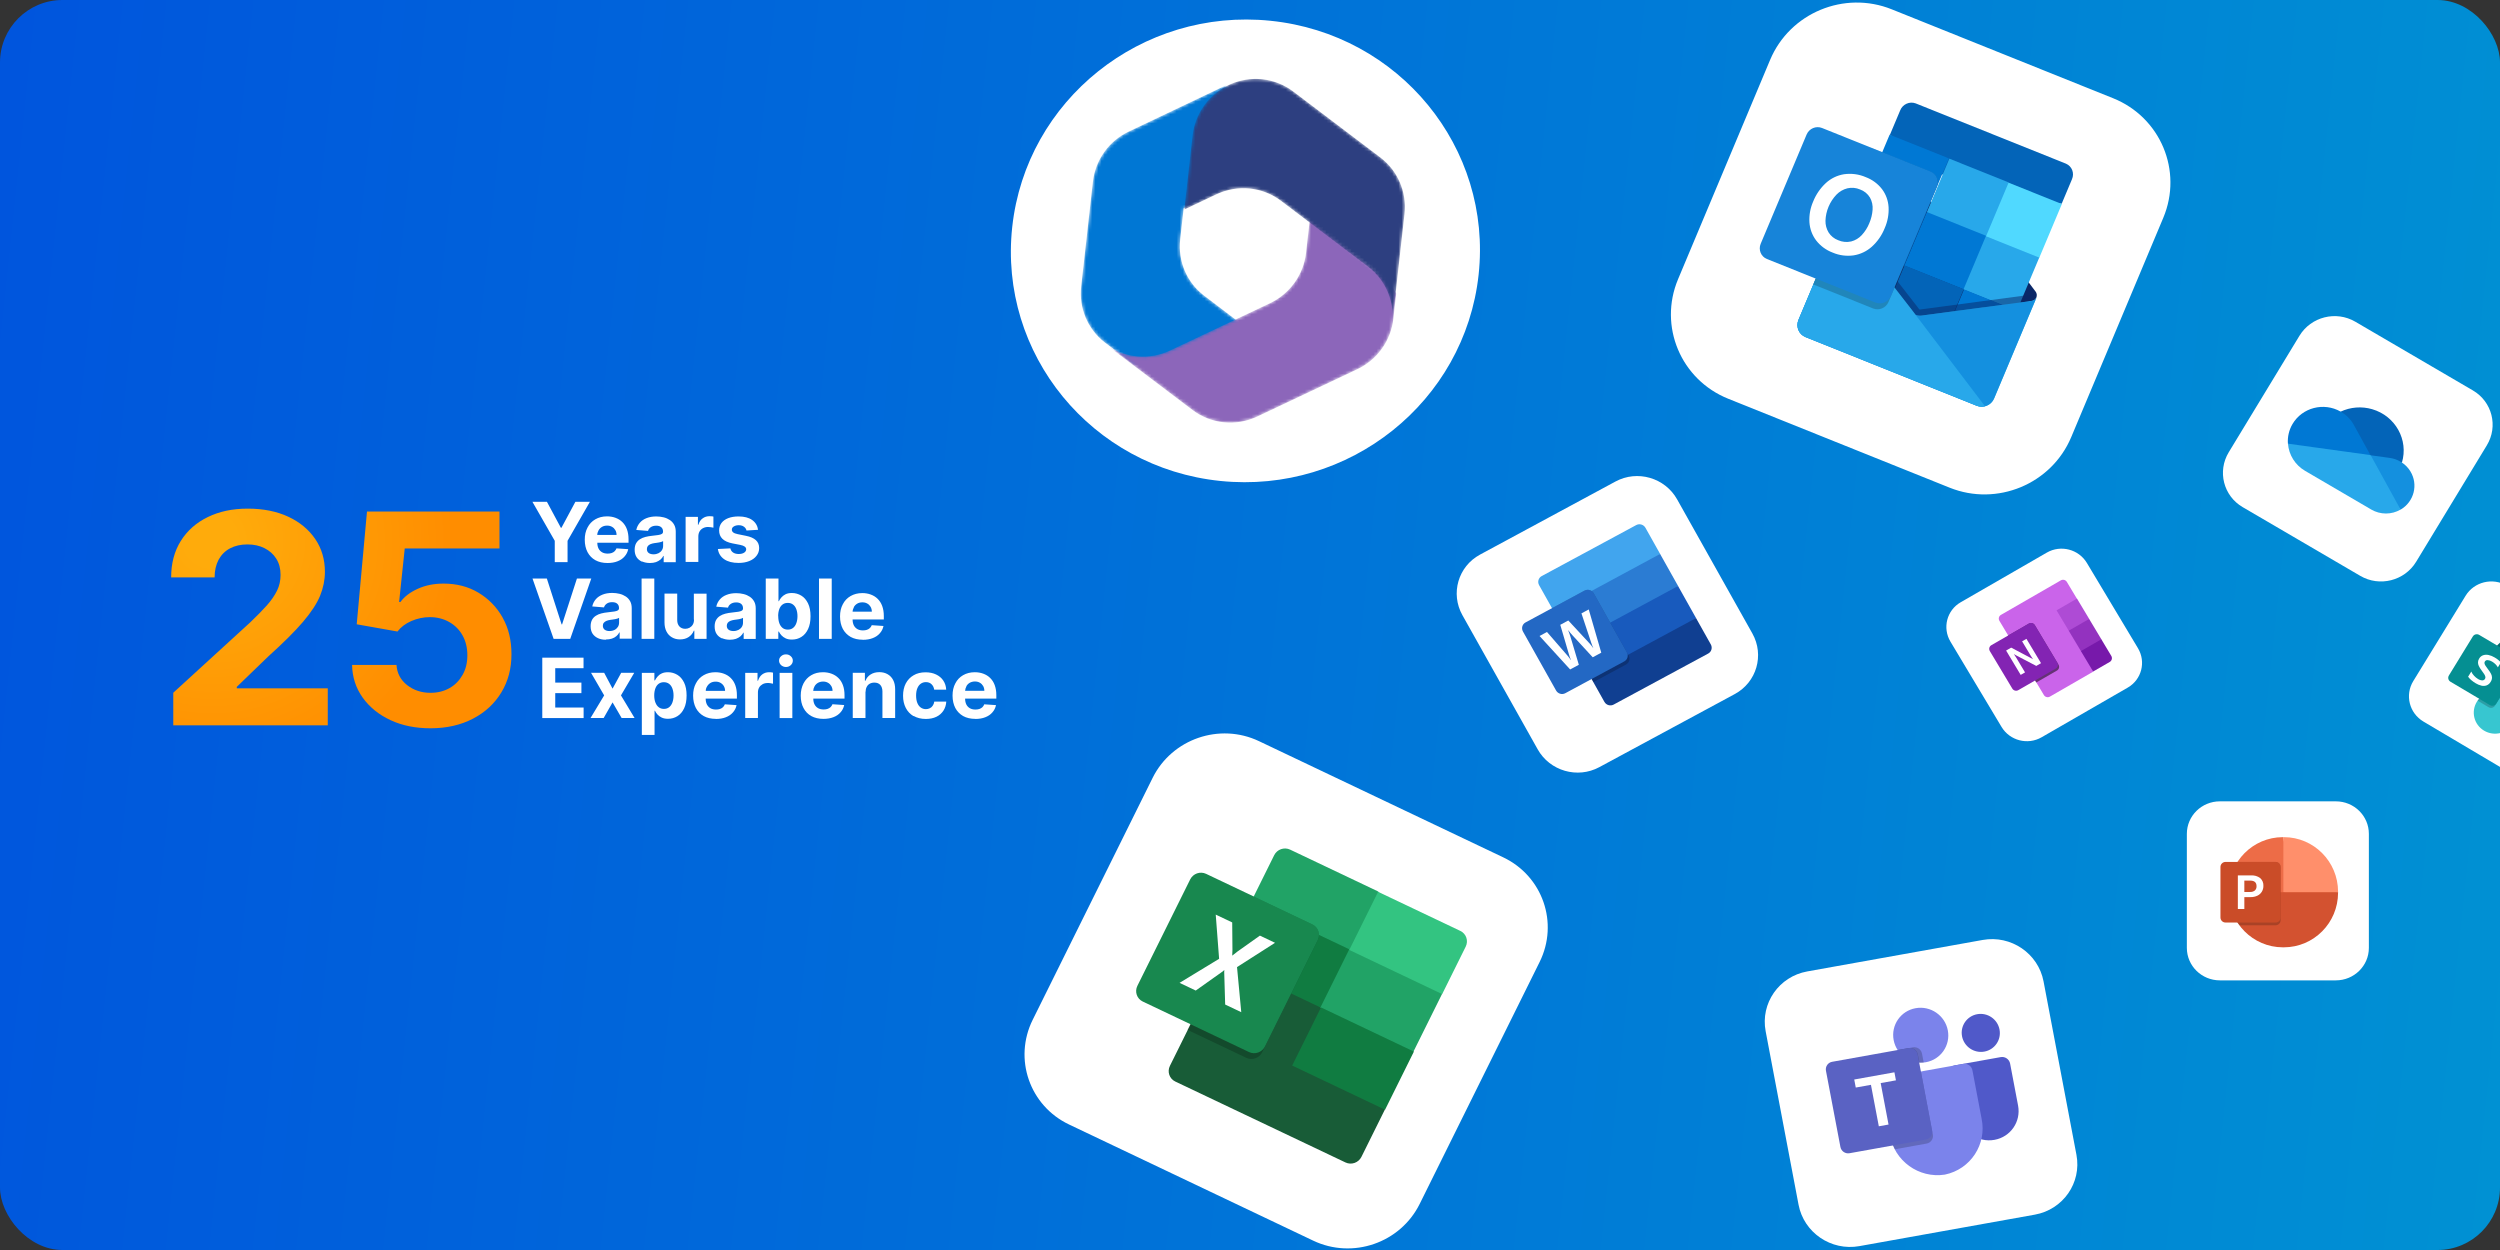 <svg width="800" height="400" viewBox="0 0 800 400" fill="none" xmlns="http://www.w3.org/2000/svg">
<rect x="0" y="0" width="800" height="400" fill="#333333" stroke="none"/>
<g clip-path="url(#clip0_2409_3691)">
<rect width="800" height="400" rx="20" fill="url(#paint0_linear_2409_3691)"/>
<path d="M634.47 300.784L578.325 310.857C569.272 312.481 563.309 321.052 565.007 330.001L575.534 385.498C577.232 394.446 585.947 400.384 595 398.76L651.145 388.687C660.198 387.063 666.161 378.492 664.464 369.543L653.936 314.046C652.238 305.098 643.523 299.16 634.47 300.784Z" fill="white"/>
<path d="M625.427 340.931L640.225 338.275C641.624 338.024 642.971 338.952 643.236 340.347L645.787 353.796C646.759 358.922 643.382 363.826 638.243 364.748L638.199 364.756C633.061 365.679 628.107 362.271 627.134 357.144L624.354 342.488C624.216 341.759 624.696 341.062 625.427 340.931Z" fill="#5059C9"/>
<path d="M634.984 336.514C638.298 335.919 640.476 332.757 639.849 329.452C639.222 326.146 636.027 323.948 632.714 324.543C629.4 325.137 627.222 328.299 627.849 331.605C628.476 334.91 631.671 337.108 634.984 336.514Z" fill="#5059C9"/>
<path d="M616.276 339.913C621.063 339.054 624.209 334.487 623.303 329.712C622.397 324.938 617.783 321.763 612.996 322.622C608.209 323.48 605.063 328.047 605.969 332.822C606.875 337.597 611.489 340.772 616.276 339.913Z" fill="#7B83EB"/>
<path d="M628.26 340.44L603.821 344.825C602.445 345.107 601.569 346.448 601.863 347.821L604.773 363.165C606.15 371.473 614.014 377.162 622.346 375.877C630.602 374.186 635.861 366.143 634.099 357.903L631.188 342.559C630.959 341.175 629.648 340.226 628.26 340.44Z" fill="#7B83EB"/>
<path opacity="0.2" d="M614.693 342.91L618.515 363.069C618.759 364.41 617.879 365.688 616.54 365.939L606.367 367.765C605.611 366.323 605.073 364.781 604.769 363.187L601.861 347.851C601.569 346.481 602.442 345.144 603.814 344.862L614.693 342.91Z" fill="black"/>
<path opacity="0.2" d="M615.037 337.141L615.58 340.003C615.124 340.054 614.664 340.063 614.206 340.029C611.383 339.876 608.792 338.386 607.237 336.022L612.134 335.144C613.481 334.907 614.778 335.799 615.037 337.141Z" fill="black"/>
<path opacity="0.2" d="M613.701 337.383L614.204 340.03C611.382 339.877 608.792 338.388 607.237 336.025L610.799 335.386C612.146 335.149 613.442 336.041 613.701 337.383Z" fill="black"/>
<path d="M586.287 339.772L610.733 335.386C612.083 335.144 613.384 336.04 613.64 337.386L618.266 361.772C618.521 363.118 617.634 364.406 616.284 364.648L591.838 369.034C590.488 369.276 589.187 368.381 588.932 367.034L584.306 342.649C584.05 341.302 584.938 340.014 586.287 339.772Z" fill="url(#paint1_linear_2409_3691)"/>
<path d="M606.7 345.709L601.815 346.585L604.332 359.854L601.22 360.413L598.703 347.144L593.842 348.016L593.354 345.442L606.212 343.135L606.7 345.709Z" fill="white"/>
<path d="M654.989 176.827L627.423 192.722C622.978 195.285 621.511 200.928 624.146 205.327L640.489 232.607C643.124 237.005 648.863 238.494 653.308 235.931L680.874 220.036C685.319 217.473 686.786 211.83 684.151 207.431L667.808 180.152C665.173 175.753 659.434 174.265 654.989 176.827Z" fill="white"/>
<path d="M669.806 214.94L655.959 222.922C655.298 223.304 654.441 223.077 654.044 222.416L639.809 198.658C639.412 197.997 639.628 197.152 640.289 196.771L659.479 185.708C660.141 185.327 660.998 185.554 661.394 186.215L664.595 191.556L669.806 214.94Z" fill="#CA64EA"/>
<path d="M668.548 198.073L666.453 201.919L662.008 201.843L658.091 195.306L664.631 191.536L668.548 198.073L668.548 198.073Z" fill="#AE4BD5"/>
<path d="M672.445 204.592L670.35 208.438L665.905 208.362L661.988 201.825L668.528 198.055L672.445 204.592Z" fill="#9332BF"/>
<path d="M665.884 208.345L672.428 204.573L675.613 209.887C676.019 210.564 675.798 211.43 675.121 211.821L669.804 214.886L665.884 208.345Z" fill="#7719AA"/>
<path opacity="0.5" d="M649.241 199.543L642.598 203.374L651.599 218.398L658.242 214.568C658.902 214.185 659.116 213.342 658.723 212.68L651.156 200.05C650.759 199.391 649.903 199.165 649.241 199.543Z" fill="black"/>
<path d="M637.231 206.46L649.228 199.544C649.891 199.162 650.75 199.389 651.146 200.052L658.332 212.043C658.729 212.705 658.513 213.551 657.851 213.933L645.853 220.849C645.191 221.231 644.332 221.004 643.935 220.342L636.75 208.35C636.353 207.688 636.568 206.842 637.231 206.46Z" fill="url(#paint2_linear_2409_3691)"/>
<path d="M641.953 208.177L643.579 207.24L649.868 210.564C650.152 210.711 650.372 210.835 650.53 210.934L650.551 210.922C650.301 210.593 650.073 210.248 649.869 209.89L647.074 205.225L648.46 204.426L653.129 212.216L651.607 213.094L645.113 209.696C644.895 209.585 644.687 209.459 644.488 209.317L644.462 209.333C644.727 209.7 644.973 210.08 645.2 210.471L648.013 215.166L646.621 215.968L641.953 208.177Z" fill="white"/>
<path d="M676.192 31.434L605.349 2.978C590.169 -3.119 572.747 4.127 566.436 19.163L536.981 89.336C530.67 104.372 537.859 121.503 553.039 127.601L623.882 156.056C639.062 162.153 656.484 154.907 662.795 139.871L692.25 69.699C698.561 54.663 691.372 37.531 676.192 31.434Z" fill="white"/>
<path d="M651.614 95.248C651.889 94.608 651.81 93.879 651.407 93.325L651.398 93.321L651.372 93.288L630.182 65.109C630.095 64.978 630 64.851 629.898 64.73C629.045 63.725 627.748 63.205 626.419 63.334C626.259 63.35 626.101 63.375 625.944 63.409L590.6 68.907L590.558 68.912C589.467 69.106 588.721 70.143 588.893 71.228C588.944 71.548 589.072 71.849 589.267 72.105L610.457 100.284C610.545 100.415 610.64 100.542 610.741 100.663C611.594 101.667 612.891 102.188 614.22 102.059C614.379 102.042 614.538 102.017 614.695 101.984L650.039 96.486C650.743 96.381 651.344 95.909 651.614 95.248Z" fill="#0A2767"/>
<path d="M597.887 60.691L616.42 68.124L609.235 85.217L590.701 77.783L597.887 60.691ZM659.737 65.195L663.024 57.376C663.891 55.44 663.034 53.201 661.111 52.375L613.016 33.084C611.054 32.352 608.834 33.356 608.057 35.329L604.77 43.148L629.995 62.179L659.737 65.195Z" fill="#0364B8"/>
<path d="M604.683 43.091L623.632 50.691L616.419 67.849L597.469 60.249L604.683 43.091Z" fill="#0078D4"/>
<path d="M642.741 58.372L623.795 50.773L616.583 67.928L628.317 92.682L645.369 99.521L652.581 82.366L642.741 58.372Z" fill="#28A8EA"/>
<path d="M616.584 67.849L635.533 75.449L628.32 92.607L609.371 85.007L616.584 67.849Z" fill="#0078D4"/>
<path d="M609.454 84.925L628.403 92.526L621.19 109.684L602.24 102.083L609.454 84.925Z" fill="#0364B8"/>
<path d="M590.779 77.554L609.313 84.988L602.78 100.526L584.247 93.092L590.779 77.554Z" fill="#14447D"/>
<path d="M628.484 92.607L645.533 99.445L638.322 116.597L621.273 109.759L628.484 92.607Z" fill="#0078D4"/>
<path d="M650.218 96.283L650.174 96.287L615.179 100.946C615.023 100.973 614.868 100.996 614.71 101.008C614.133 101.045 613.557 100.966 613.016 100.775L611.854 99.246C611.751 99.128 611.655 99.004 611.566 98.874L589.832 70.924L589.819 70.918L589.103 70.015L575.49 102.408C574.596 104.575 575.617 107.018 577.77 107.866L632.615 129.87C632.647 129.883 632.682 129.879 632.716 129.893C633.182 130.046 633.669 130.131 634.162 130.147C634.379 130.143 634.597 130.121 634.812 130.082C634.969 130.061 635.254 129.99 635.254 129.99C636.53 129.656 637.586 128.744 638.102 127.529L651.716 95.136C651.455 95.756 650.883 96.194 650.218 96.283Z" fill="url(#paint3_linear_2409_3691)"/>
<path opacity="0.5" d="M650.232 94.448L649.397 96.437L611.196 105.073L589.735 70.944C589.739 70.933 589.735 70.921 589.724 70.917L587.628 68.087L588.231 66.653L589.397 67.099L591.252 69.497L591.301 69.539L591.454 69.757C591.454 69.757 613.295 97.855 613.355 97.924L614.183 99.016C614.294 99.016 614.405 99.016 614.535 99.023C614.608 99.008 649.917 94.3 649.917 94.3L650.232 94.448Z" fill="#0A2767"/>
<path d="M650.218 96.283L650.174 96.29L615.178 100.948C615.023 100.975 614.867 100.998 614.709 101.01C613.384 101.109 612.1 100.594 611.229 99.614C611.126 99.497 611.03 99.375 610.939 99.248L589.394 71.904L589.368 71.869C588.948 71.352 588.846 70.643 589.103 70.016L575.49 102.408C574.595 104.574 575.615 107.017 577.768 107.865L632.556 129.847C634.697 130.722 637.181 129.684 638.102 127.529L651.716 95.136C651.455 95.756 650.883 96.194 650.218 96.283Z" fill="#1490DF"/>
<path d="M577.821 107.883L632.547 129.839C633.387 130.181 634.321 130.243 635.211 130.015L611.848 99.247C611.745 99.128 611.649 99.004 611.56 98.875L589.828 70.927L589.814 70.921L589.102 70.016L575.536 102.294C574.607 104.499 575.63 107.001 577.821 107.883V107.883Z" fill="#28A8EA"/>
<path opacity="0.2" d="M619.79 59.835L604.34 96.61C603.53 98.533 601.329 99.474 599.413 98.717L580.194 91.003L598.578 47.246L617.797 54.959C619.707 55.727 620.599 57.911 619.79 59.835C619.79 59.834 619.79 59.835 619.79 59.835Z" fill="black"/>
<path d="M583.053 40.957L617.783 54.887C619.701 55.656 620.598 57.844 619.787 59.773L605.097 94.714C604.286 96.643 602.074 97.584 600.156 96.815L565.426 82.885C563.508 82.115 562.611 79.928 563.423 77.999L578.112 43.057C578.923 41.128 581.135 40.188 583.053 40.957Z" fill="url(#paint4_linear_2409_3691)"/>
<path d="M584.274 58.572C585.901 57.081 587.927 56.1 590.093 55.755C592.471 55.42 594.883 55.745 597.062 56.693C599.125 57.469 600.923 58.799 602.259 60.539C603.504 62.205 604.229 64.206 604.347 66.298C604.466 68.599 604.037 70.907 603.096 73.033C602.2 75.29 600.79 77.318 598.98 78.953C597.344 80.415 595.325 81.375 593.171 81.716C590.887 82.04 588.57 81.736 586.472 80.836C584.362 80.05 582.522 78.695 581.152 76.921C579.894 75.249 579.153 73.24 579.017 71.135C578.881 68.86 579.294 66.573 580.222 64.468C581.116 62.232 582.501 60.217 584.274 58.572ZM584.152 70.614C584.12 71.956 584.471 73.272 585.163 74.409C585.882 75.535 586.947 76.394 588.204 76.862C589.507 77.446 590.973 77.587 592.382 77.264C593.679 76.928 594.856 76.222 595.768 75.233C596.787 74.129 597.598 72.852 598.16 71.465C598.76 70.078 599.122 68.605 599.231 67.107C599.337 65.759 599.05 64.416 598.403 63.243C597.675 62.021 596.543 61.095 595.196 60.621C593.939 60.078 592.534 59.95 591.182 60.256C589.853 60.586 588.639 61.284 587.68 62.269C585.516 64.541 584.259 67.517 584.152 70.618L584.152 70.614Z" fill="white"/>
<path d="M642.744 58.455L659.793 65.293L652.582 82.445L635.533 75.607L642.744 58.455Z" fill="#50D9FF"/>
<path d="M747.467 256.429H710.363C704.525 256.429 699.792 261.084 699.792 266.826V303.321C699.792 309.063 704.525 313.718 710.363 313.718H747.467C753.305 313.718 758.038 309.063 758.038 303.321V266.826C758.038 261.084 753.305 256.429 747.467 256.429Z" fill="white"/>
<path d="M733.301 287.277L730.675 267.887H730.479C720.931 267.915 713.198 275.702 713.17 285.317V285.514L733.301 287.277Z" fill="#ED6C47"/>
<path d="M730.872 267.887H730.676V285.514L739.428 289.04L748.181 285.514V285.317C748.153 275.702 740.42 267.915 730.872 267.887Z" fill="#FF8F6B"/>
<path d="M748.18 285.514V285.708C748.153 295.325 740.418 303.114 730.868 303.142H730.483C720.933 303.114 713.198 295.325 713.17 285.708V285.514H748.18Z" fill="#D35230"/>
<path opacity="0.2" d="M729.8 277.432V294.478C729.793 295.366 729.08 296.084 728.198 296.091H716.601C714.372 293.095 713.168 289.452 713.17 285.708V285.32C713.165 281.944 714.145 278.64 715.989 275.819H728.198C729.08 275.826 729.793 276.544 729.8 277.432Z" fill="black"/>
<path d="M712.149 275.819H728.196C729.082 275.819 729.8 276.542 729.8 277.435V293.594C729.8 294.486 729.082 295.209 728.196 295.209H712.149C711.263 295.209 710.545 294.486 710.545 293.594V277.435C710.545 276.542 711.263 275.819 712.149 275.819Z" fill="url(#paint5_linear_2409_3691)"/>
<path d="M720.348 280.128C721.393 280.057 722.428 280.363 723.269 280.99C723.971 281.621 724.346 282.542 724.287 283.487C724.298 284.144 724.124 284.791 723.785 285.353C723.442 285.905 722.947 286.345 722.361 286.62C721.691 286.934 720.958 287.089 720.219 287.073H718.19V290.872H716.111V280.128H720.348ZM718.188 285.432H719.977C720.544 285.474 721.107 285.305 721.558 284.957C721.932 284.596 722.128 284.087 722.093 283.567C722.093 282.383 721.41 281.791 720.043 281.791H718.188V285.432Z" fill="white"/>
<path d="M481.044 274.354L402.896 237.177C390.278 231.175 375.027 236.439 368.833 248.935L330.46 326.34C324.265 338.836 329.472 353.833 342.09 359.835L420.238 397.012C432.856 403.015 448.107 397.751 454.301 385.255L492.674 307.849C498.869 295.353 493.662 280.357 481.044 274.354Z" fill="white"/>
<path d="M423.622 320.441L394.819 299.856L374.376 341.065C373.442 342.946 374.209 345.197 376.089 346.09L430.563 371.987C432.442 372.881 434.723 372.08 435.657 370.198L443.189 355.015L423.622 320.441Z" fill="#185C37"/>
<path d="M441.002 285.27L412.834 271.879C410.954 270.985 408.673 271.786 407.739 273.668L400.206 288.853L422.555 322.455L436.503 335.979L452.27 336.582L461.494 317.99L441.002 285.27Z" fill="#21A366"/>
<path d="M400.183 288.757L431.768 303.775L422.541 322.377L390.956 307.359L400.183 288.757Z" fill="#107C41"/>
<path opacity="0.2" d="M419.971 295.861L401.145 286.908L379.994 329.559L398.82 338.512C400.695 339.396 402.964 338.599 403.9 336.727L421.68 300.874C422.604 298.997 421.84 296.757 419.971 295.861Z" fill="black"/>
<path d="M385.947 279.629L419.965 295.8C421.843 296.693 422.609 298.941 421.677 300.821L404.782 334.873C403.849 336.753 401.571 337.553 399.692 336.66L365.675 320.489C363.797 319.597 363.03 317.349 363.963 315.468L380.857 281.417C381.79 279.537 384.069 278.736 385.947 279.629Z" fill="url(#paint6_linear_2409_3691)"/>
<path d="M377.458 314.514L390.114 306.82L389.035 292.672L394.306 295.178L394.382 303.933C394.379 304.761 394.359 305.366 394.318 305.753L394.364 305.775C394.857 305.358 395.362 304.956 395.879 304.57L403.17 299.396L408.009 301.697L395.848 309.47L397.204 323.901L392.055 321.453L391.767 311.745C391.736 311.323 391.742 310.898 391.787 310.476L391.725 310.447C391.43 310.741 391.103 311.001 390.749 311.222L382.638 316.976L377.458 314.514Z" fill="white"/>
<path d="M467.313 297.895L440.995 285.382L431.769 303.981L461.492 318.113L469.027 302.923C469.961 301.04 469.193 298.789 467.313 297.895Z" fill="#33C481"/>
<path d="M422.724 322.377L452.447 336.509L443.221 355.108L413.498 340.976L422.724 322.377Z" fill="#107C41"/>
<path d="M516.96 154.083L473.606 177.475C466.607 181.252 464.084 189.931 467.973 196.861L492.059 239.784C495.948 246.713 504.774 249.269 511.774 245.492L555.127 222.1C562.127 218.323 564.649 209.644 560.761 202.714L536.675 159.791C532.786 152.862 523.96 150.306 516.96 154.083Z" fill="white"/>
<path d="M523.594 168.023L493.343 184.345C492.299 184.908 491.928 186.212 492.514 187.256L497.243 195.683L517.669 191.383L531.274 177.321L526.546 168.895C525.959 167.85 524.638 167.46 523.594 168.023Z" fill="#41A5EE"/>
<path d="M531.233 177.263L497.194 195.631L502.985 205.953L522.258 199.587L537.025 187.584L531.233 177.263Z" fill="#2B7CD3"/>
<path d="M502.936 205.894L508.728 216.218L526.392 209.375L542.771 197.846L536.979 187.522L502.936 205.894Z" fill="#185ABD"/>
<path d="M516.362 225.469L546.632 209.131C547.676 208.567 548.048 207.262 547.461 206.217L542.73 197.782L508.677 216.162L513.409 224.597C513.995 225.642 515.318 226.033 516.362 225.469Z" fill="#103F91"/>
<path opacity="0.2" d="M507.07 188.994L496.62 194.632L509.893 218.283L520.343 212.645C521.38 212.081 521.749 210.785 521.169 209.743L510.012 189.862C509.425 188.825 508.111 188.437 507.07 188.994Z" fill="black"/>
<path d="M488.172 199.176L507.048 188.995C508.091 188.433 509.41 188.822 509.995 189.865L520.593 208.743C521.178 209.786 520.808 211.086 519.765 211.649L500.89 221.829C499.847 222.392 498.528 222.002 497.943 220.96L487.345 202.082C486.76 201.039 487.13 199.738 488.172 199.176Z" fill="url(#paint7_linear_2409_3691)"/>
<path d="M502.155 210.495C502.356 210.767 502.523 211.007 502.656 211.218L502.699 211.195C502.6 210.98 502.495 210.713 502.384 210.395C502.273 210.076 502.182 209.805 502.112 209.582L499.287 199.94L501.855 198.555L508.654 205.885C509.068 206.346 509.453 206.831 509.805 207.34L509.839 207.321C509.586 206.781 509.367 206.227 509.185 205.66L506.061 196.281L508.398 195.02L512.406 208.859L509.675 210.332L503.152 203.254C502.964 203.051 502.727 202.78 502.445 202.442C502.163 202.104 501.964 201.853 501.85 201.689L501.816 201.708C501.905 201.92 502.028 202.241 502.183 202.67C502.338 203.099 502.448 203.419 502.514 203.629L505.226 212.729L502.448 214.227L492.656 203.517L495.035 202.233L501.646 209.856C501.785 210.01 501.955 210.225 502.155 210.495Z" fill="white"/>
<path d="M390.513 153.906C431.725 158.131 468.725 128.591 473.155 87.927C477.586 47.263 447.768 10.873 406.557 6.648C365.345 2.423 328.345 31.962 323.915 72.626C319.484 113.29 349.301 149.68 390.513 153.906Z" fill="white"/>
<mask id="mask0_2409_3691" style="mask-type:luminance" maskUnits="userSpaceOnUse" x="345" y="26" width="61" height="92">
<path d="M392.859 27.041L361.199 42.119C354.878 45.129 350.538 51.218 349.756 58.181L345.992 91.686C345.211 98.641 348.101 105.458 353.604 109.652L362.804 116.656L368.097 117.186L397.375 103.807L385.263 94.585C379.76 90.391 376.869 83.578 377.651 76.619L378.771 66.655L392.091 59.251L405.829 48.058L405.478 28.983L391.895 27.623L390.167 28.6C391.019 28.018 391.916 27.501 392.858 27.052L393.452 26.768C393.25 26.857 393.057 26.947 392.859 27.041Z" fill="white"/>
</mask>
<g mask="url(#mask0_2409_3691)">
<path fill-rule="evenodd" clip-rule="evenodd" d="M392.844 27.058L361.165 42.118C354.841 45.125 350.501 51.211 349.723 58.171L345.978 91.668C345.201 98.621 348.099 105.438 353.61 109.633L362.823 116.64L368.122 117.172L397.418 103.811L385.288 94.585C379.777 90.389 376.879 83.576 377.657 76.619L378.77 66.658L392.098 59.262L405.841 48.077L405.476 29.006L391.879 27.64L390.15 28.616C391.003 28.035 391.9 27.518 392.843 27.07L393.437 26.786C393.236 26.875 393.042 26.965 392.844 27.058Z" fill="url(#paint8_linear_2409_3691)"/>
</g>
<mask id="mask1_2409_3691" style="mask-type:luminance" maskUnits="userSpaceOnUse" x="354" y="69" width="93" height="67">
<path d="M417.945 80.89C417.156 87.883 412.771 94.002 406.388 97.026L374.396 112.187C367.846 115.285 360.212 114.66 354.364 110.594L381.618 131.243C387.544 135.727 395.507 136.521 402.298 133.307L434.293 118.146C440.677 115.118 445.062 109 445.85 102.01L446.762 93.919L444.687 89.926L419.207 69.696L417.945 80.89Z" fill="white"/>
</mask>
<g mask="url(#mask1_2409_3691)">
<path fill-rule="evenodd" clip-rule="evenodd" d="M417.936 80.912C417.153 87.901 412.771 94.014 406.387 97.032L374.392 112.167C367.841 115.259 360.203 114.63 354.348 110.563L381.632 131.215C387.565 135.699 395.532 136.498 402.324 133.289L434.323 118.155C440.707 115.133 445.089 109.02 445.872 102.035L446.778 93.95L444.699 89.958L419.19 69.726L417.936 80.912Z" fill="url(#paint9_linear_2409_3691)"/>
</g>
<mask id="mask2_2409_3691" style="mask-type:luminance" maskUnits="userSpaceOnUse" x="378" y="25" width="72" height="78">
<path d="M403.702 25.332C400.398 25.029 397.008 25.547 393.848 26.915L393.213 27.216C386.833 30.245 382.452 36.37 381.663 43.366L378.99 67.071L389.268 62.194C396.047 58.981 403.996 59.774 409.911 64.255L437.777 85.382C443.166 89.468 446.071 96.025 445.527 102.795C445.563 102.579 445.592 102.358 445.616 102.144L449.415 68.459C450.204 61.459 447.286 54.609 441.723 50.392L413.857 29.265C410.945 27.056 407.536 25.741 404.017 25.363L403.702 25.332Z" fill="white"/>
</mask>
<g mask="url(#mask2_2409_3691)">
<path fill-rule="evenodd" clip-rule="evenodd" d="M403.664 25.342C400.357 25.037 396.966 25.554 393.805 26.919L393.169 27.219C386.787 30.244 382.408 36.364 381.624 43.356L378.969 67.05L389.25 62.181C396.031 58.973 403.986 59.77 409.909 64.252L437.811 85.385C443.207 89.473 446.12 96.028 445.581 102.795C445.616 102.579 445.645 102.358 445.669 102.145L449.443 68.476C450.227 61.48 447.301 54.631 441.731 50.412L413.829 29.279C410.914 27.069 407.5 25.753 403.979 25.374L403.664 25.342Z" fill="url(#paint10_linear_2409_3691)"/>
</g>
<path d="M804.091 231.864C808.266 234.334 813.72 232.972 816.271 228.821C818.822 224.671 817.505 219.304 813.33 216.833C809.154 214.363 803.7 215.725 801.149 219.876C798.598 224.026 799.915 229.393 804.091 231.864Z" fill="#1A9BA1"/>
<path d="M829.915 203.846L802.184 187.416C797.641 184.724 791.734 186.168 788.992 190.64L772.252 217.937C769.51 222.409 770.969 228.217 775.513 230.909L803.244 247.339C807.787 250.031 813.694 248.587 816.436 244.115L833.176 216.818C835.919 212.346 834.459 206.538 829.915 203.846Z" fill="white"/>
<path d="M801.393 220.945C805.963 223.653 811.912 222.187 814.681 217.672C817.45 213.157 815.99 207.302 811.42 204.595C806.85 201.887 800.901 203.352 798.132 207.868C795.363 212.383 796.823 218.238 801.393 220.945Z" fill="#036C70"/>
<path d="M794.911 233.814C798.148 235.732 802.362 234.694 804.323 231.496C806.285 228.297 805.25 224.15 802.013 222.232C798.776 220.314 794.562 221.352 792.601 224.551C790.64 227.749 791.674 231.896 794.911 233.814Z" fill="#37C6D0"/>
<path opacity="0.2" d="M805.98 210.655L799.086 206.571C795.788 210.339 795.972 215.958 799.506 219.479C796.83 220.328 794.49 221.986 792.821 224.218L796.372 226.322C797.07 226.731 797.974 226.509 798.398 225.823L806.477 212.649C806.899 211.961 806.677 211.069 805.98 210.655Z" fill="black"/>
<path d="M793.336 203.162L805.978 210.652C806.676 211.065 806.899 211.959 806.476 212.649L798.817 225.14C798.394 225.829 797.485 226.053 796.787 225.64L784.145 218.15C783.447 217.736 783.224 216.842 783.647 216.152L791.306 203.661C791.729 202.972 792.638 202.748 793.336 203.162Z" fill="url(#paint11_linear_2409_3691)"/>
<path d="M793.216 213.098C793.039 212.729 792.95 212.324 792.956 211.914C792.976 211.495 793.108 211.087 793.338 210.732C793.621 210.235 794.08 209.857 794.627 209.671C795.19 209.493 795.791 209.471 796.364 209.606C797.022 209.753 797.651 210.005 798.225 210.354C799.001 210.776 799.695 211.33 800.276 211.991L799.315 213.558C799.116 213.184 798.858 212.843 798.552 212.549C798.222 212.225 797.852 211.942 797.453 211.706C797.041 211.441 796.569 211.281 796.078 211.239C795.709 211.19 795.345 211.362 795.152 211.677C795.033 211.867 794.995 212.095 795.044 212.311C795.103 212.567 795.209 212.81 795.357 213.028C795.518 213.277 795.77 213.632 796.115 214.092C796.156 214.137 796.193 214.186 796.226 214.238C796.572 214.68 796.878 215.151 797.141 215.646C797.338 216.024 797.441 216.444 797.442 216.87C797.421 217.34 797.271 217.797 797.007 218.191C796.722 218.705 796.265 219.106 795.714 219.325C795.184 219.512 794.61 219.542 794.064 219.41C793.421 219.257 792.807 219.004 792.245 218.66C791.736 218.361 791.253 218.019 790.804 217.638C790.423 217.319 790.083 216.955 789.793 216.553L790.806 214.901C791.02 215.389 791.318 215.836 791.688 216.222C792.048 216.622 792.464 216.968 792.925 217.25C793.338 217.532 793.823 217.696 794.325 217.725C794.684 217.734 795.02 217.548 795.199 217.241C795.331 217.031 795.371 216.778 795.31 216.539C795.234 216.245 795.108 215.965 794.937 215.712C794.745 215.412 794.449 214.992 794.049 214.451C793.726 214.029 793.447 213.576 793.216 213.098Z" fill="white"/>
<path d="M791.326 124.939L753.686 102.942C747.52 99.338 739.517 101.363 735.813 107.466L713.202 144.711C709.497 150.814 711.493 158.682 717.66 162.286L755.3 184.283C761.466 187.887 769.469 185.862 773.173 179.76L795.784 142.514C799.489 136.412 797.493 128.543 791.326 124.939Z" fill="white"/>
<path d="M756.097 150.842L768.613 148.041C770.794 140.75 766.522 133.091 759.072 130.935C755.717 129.963 752.116 130.251 748.972 131.74C749.098 131.81 756.097 150.842 756.097 150.842Z" fill="#0364B8"/>
<path d="M753.315 136.14C752.351 134.324 750.886 132.809 749.09 131.762C749.049 131.738 749.006 131.717 748.965 131.693C743.587 128.638 736.712 130.425 733.608 135.684C732.482 137.592 731.968 139.789 732.133 141.989L744.985 147.514L758.548 145.642L753.315 136.14Z" fill="#0078D4"/>
<path d="M768.667 148.046C768.498 147.932 768.326 147.821 768.148 147.717C767.078 147.09 765.888 146.685 764.652 146.526L758.606 145.689L760.027 155.248L768.186 163.086C772.512 160.553 773.913 155.058 771.314 150.814C770.643 149.718 769.74 148.774 768.667 148.046Z" fill="#1490DF"/>
<path d="M732.156 141.979C732.42 145.579 734.467 148.829 737.634 150.678L758.809 163.056C761.701 164.748 765.303 164.749 768.187 163.061L758.596 145.636L732.156 141.979Z" fill="#28A8EA"/>
<path fill-rule="evenodd" clip-rule="evenodd" d="M175.017 160.577H170.373L177.522 173.059V179.879H181.618V173.059L188.767 160.577H184.123L179.661 168.89H179.479L175.017 160.577ZM219.396 179.879V165.39H223.336V167.912H223.493C223.754 167.011 224.197 166.342 224.849 165.879C225.475 165.415 226.206 165.184 227.015 165.184C227.224 165.184 227.432 165.184 227.667 165.209C227.902 165.209 228.111 165.261 228.293 165.312V168.864C228.111 168.812 227.85 168.761 227.511 168.71C227.171 168.658 226.858 168.632 226.571 168.632C225.971 168.632 225.449 168.761 224.954 169.018C224.484 169.276 224.119 169.61 223.858 170.074C223.597 170.537 223.467 171.052 223.467 171.643V179.828H219.396V179.879ZM242.617 169.533L238.886 169.765C238.834 169.456 238.677 169.173 238.468 168.915C238.26 168.658 237.973 168.452 237.634 168.298C237.294 168.143 236.903 168.066 236.433 168.066C235.807 168.066 235.259 168.195 234.842 168.452C234.398 168.71 234.19 169.044 234.19 169.482C234.19 169.816 234.32 170.125 234.607 170.357C234.894 170.588 235.364 170.794 236.042 170.923L238.703 171.463C240.138 171.746 241.182 172.21 241.886 172.853C242.591 173.497 242.93 174.346 242.93 175.375C242.93 176.328 242.643 177.151 242.069 177.872C241.521 178.592 240.738 179.159 239.747 179.545C238.781 179.931 237.66 180.137 236.381 180.137C234.451 180.137 232.885 179.75 231.737 178.953C230.589 178.155 229.911 177.048 229.728 175.684L233.72 175.478C233.85 176.07 234.137 176.508 234.607 176.817C235.077 177.125 235.677 177.28 236.381 177.28C237.086 177.28 237.66 177.151 238.103 176.868C238.547 176.585 238.755 176.225 238.781 175.813C238.781 175.452 238.625 175.144 238.312 174.912C237.999 174.68 237.529 174.5 236.903 174.372L234.372 173.883C232.937 173.599 231.868 173.11 231.163 172.416C230.459 171.721 230.12 170.82 230.12 169.739C230.12 168.812 230.38 168.015 230.876 167.345C231.398 166.676 232.102 166.162 233.042 165.801C233.981 165.441 235.077 165.261 236.329 165.261C238.181 165.261 239.642 165.647 240.712 166.419C241.782 167.191 242.408 168.246 242.591 169.585L242.617 169.533ZM205.464 179.673C206.195 179.982 207.03 180.162 207.969 180.162C208.7 180.162 209.326 180.059 209.9 179.879C210.448 179.673 210.917 179.416 211.335 179.081C211.726 178.747 212.039 178.335 212.274 177.897H212.378V179.905H216.24V170.151C216.24 169.301 216.083 168.555 215.744 167.937C215.405 167.32 214.935 166.805 214.361 166.419C213.787 166.033 213.109 165.724 212.352 165.544C211.596 165.364 210.839 165.261 210.004 165.261C208.83 165.261 207.812 165.441 206.899 165.801C206.012 166.136 205.282 166.651 204.734 167.294C204.186 167.937 203.795 168.684 203.612 169.585L207.369 169.893C207.499 169.404 207.786 169.018 208.23 168.71C208.673 168.401 209.247 168.221 209.978 168.221C210.682 168.221 211.204 168.375 211.596 168.71C211.987 169.044 212.17 169.507 212.17 170.099V170.151C212.17 170.46 212.039 170.691 211.804 170.846C211.569 171 211.178 171.129 210.656 171.206C210.134 171.283 209.456 171.36 208.595 171.463C207.865 171.541 207.186 171.643 206.508 171.824C205.856 172.004 205.256 172.235 204.76 172.57C204.238 172.905 203.847 173.342 203.534 173.883C203.247 174.423 203.09 175.092 203.09 175.916C203.09 176.868 203.299 177.666 203.716 178.309C204.134 178.953 204.734 179.416 205.464 179.75V179.673ZM210.735 177.022C210.265 177.254 209.743 177.383 209.143 177.383C208.543 177.383 207.995 177.254 207.604 176.971C207.212 176.688 207.004 176.276 207.004 175.71C207.004 175.324 207.108 175.015 207.291 174.758C207.499 174.5 207.76 174.294 208.126 174.14C208.491 173.986 208.908 173.883 209.378 173.805C209.613 173.78 209.847 173.728 210.134 173.702C210.395 173.651 210.682 173.599 210.943 173.574C211.204 173.522 211.465 173.445 211.674 173.394C211.909 173.316 212.065 173.239 212.196 173.162V174.706C212.196 175.221 212.065 175.658 211.804 176.07C211.543 176.482 211.178 176.791 210.735 177.022ZM194.402 180.162C192.889 180.162 191.584 179.853 190.515 179.261C189.419 178.644 188.61 177.795 188.01 176.688C187.436 175.581 187.123 174.243 187.123 172.724C187.123 171.206 187.41 169.919 188.01 168.812C188.584 167.68 189.419 166.805 190.489 166.187C191.558 165.57 192.811 165.235 194.246 165.235C195.211 165.235 196.124 165.39 196.959 165.698C197.794 166.007 198.524 166.445 199.151 167.062C199.777 167.68 200.272 168.426 200.612 169.353C200.951 170.279 201.133 171.335 201.133 172.57V173.677H191.141C191.141 174.397 191.271 175.015 191.532 175.53C191.793 176.044 192.184 176.456 192.68 176.739C193.176 177.022 193.776 177.151 194.454 177.151C194.898 177.151 195.315 177.1 195.707 176.971C196.098 176.842 196.411 176.662 196.672 176.405C196.933 176.147 197.142 175.839 197.272 175.478L201.029 175.736C200.846 176.636 200.455 177.408 199.855 178.078C199.281 178.747 198.524 179.261 197.585 179.622C196.672 179.982 195.602 180.162 194.376 180.162H194.402ZM191.141 171.18H197.298C197.298 170.614 197.168 170.099 196.907 169.636C196.646 169.199 196.307 168.838 195.837 168.581C195.394 168.323 194.872 168.195 194.272 168.195C193.672 168.195 193.098 168.323 192.628 168.607C192.158 168.89 191.793 169.25 191.532 169.739C191.297 170.177 191.141 170.64 191.115 171.154L191.141 171.18ZM276.09 204.715C274.577 204.715 273.273 204.406 272.203 203.814C271.133 203.196 270.298 202.347 269.698 201.24C269.124 200.134 268.811 198.796 268.811 197.277C268.811 195.759 269.098 194.472 269.698 193.365C270.272 192.233 271.107 191.358 272.177 190.74C273.247 190.122 274.499 189.788 275.934 189.788C276.899 189.788 277.812 189.942 278.647 190.251C279.482 190.56 280.213 190.997 280.839 191.615C281.465 192.233 281.961 192.979 282.3 193.906C282.639 194.832 282.822 195.887 282.822 197.123V198.229H272.829C272.829 198.95 272.96 199.568 273.22 200.108C273.481 200.623 273.873 201.035 274.368 201.318C274.864 201.601 275.464 201.729 276.143 201.729C276.586 201.729 277.004 201.678 277.395 201.549C277.76 201.421 278.099 201.24 278.36 200.983C278.621 200.726 278.83 200.417 278.96 200.057L282.717 200.314C282.535 201.215 282.143 201.987 281.543 202.656C280.969 203.325 280.213 203.84 279.273 204.2C278.36 204.56 277.291 204.741 276.064 204.741L276.09 204.715ZM273.247 194.317C273.012 194.755 272.855 195.218 272.829 195.733H278.986C278.986 195.167 278.856 194.652 278.595 194.189C278.334 193.751 277.995 193.391 277.525 193.133C277.082 192.876 276.56 192.747 275.96 192.747C275.36 192.747 274.786 192.876 274.316 193.159C273.847 193.442 273.481 193.803 273.22 194.292L273.247 194.317ZM266.15 204.432V185.129H262.08V204.432H266.15ZM245.043 204.432V185.129H249.113V192.387H249.244C249.426 192.001 249.687 191.589 250.026 191.203C250.366 190.791 250.809 190.457 251.357 190.174C251.905 189.891 252.609 189.762 253.418 189.762C254.488 189.762 255.479 190.045 256.392 190.586C257.306 191.126 258.01 191.95 258.558 193.056C259.106 194.163 259.367 195.527 259.367 197.2C259.367 198.873 259.106 200.185 258.584 201.292C258.062 202.399 257.358 203.248 256.445 203.814C255.557 204.38 254.54 204.663 253.418 204.663C252.635 204.663 251.957 204.535 251.409 204.277C250.861 204.02 250.418 203.685 250.052 203.299C249.713 202.913 249.426 202.502 249.244 202.116H249.061V204.432H245.043ZM249.035 197.2C249.035 198.049 249.165 198.821 249.4 199.465C249.635 200.108 250 200.597 250.444 200.957C250.913 201.318 251.461 201.472 252.114 201.472C252.766 201.472 253.34 201.292 253.783 200.932C254.253 200.571 254.592 200.057 254.827 199.413C255.062 198.77 255.192 198.023 255.192 197.174C255.192 196.325 255.062 195.604 254.827 194.961C254.592 194.317 254.253 193.828 253.783 193.468C253.314 193.108 252.766 192.928 252.087 192.928C251.409 192.928 250.861 193.108 250.418 193.442C249.974 193.777 249.609 194.266 249.374 194.909C249.139 195.553 249.009 196.299 249.009 197.148L249.035 197.2ZM231.059 204.226C231.789 204.535 232.624 204.715 233.563 204.715C234.294 204.715 234.92 204.612 235.494 204.432C236.042 204.226 236.512 203.969 236.929 203.634C237.32 203.299 237.634 202.888 237.868 202.45H237.973V204.458H241.834V194.703C241.834 193.854 241.677 193.108 241.338 192.49C240.999 191.872 240.53 191.358 239.956 190.972C239.382 190.586 238.703 190.277 237.947 190.097C237.19 189.916 236.433 189.813 235.598 189.813C234.424 189.813 233.407 189.994 232.494 190.354C231.607 190.689 230.876 191.203 230.328 191.847C229.78 192.49 229.389 193.236 229.206 194.137L232.963 194.446C233.094 193.957 233.381 193.571 233.824 193.262C234.268 192.953 234.842 192.773 235.572 192.773C236.277 192.773 236.799 192.928 237.19 193.262C237.581 193.597 237.764 194.06 237.764 194.652V194.703C237.764 195.012 237.634 195.244 237.399 195.398C237.164 195.553 236.773 195.681 236.251 195.759C235.729 195.836 235.051 195.913 234.19 196.016C233.459 196.093 232.781 196.196 232.102 196.376C231.45 196.556 230.85 196.788 230.354 197.123C229.833 197.457 229.441 197.895 229.128 198.435C228.841 198.976 228.685 199.645 228.685 200.468C228.685 201.421 228.893 202.218 229.311 202.862C229.728 203.505 230.328 203.969 231.059 204.303V204.226ZM236.303 201.575C235.833 201.807 235.311 201.935 234.711 201.935C234.111 201.935 233.563 201.807 233.172 201.524C232.781 201.24 232.572 200.829 232.572 200.262C232.572 199.876 232.676 199.568 232.859 199.31C233.068 199.053 233.329 198.847 233.694 198.693C234.059 198.538 234.477 198.435 234.946 198.358C235.181 198.332 235.416 198.281 235.703 198.255C235.964 198.204 236.251 198.152 236.512 198.126C236.773 198.075 237.033 197.998 237.242 197.946C237.477 197.869 237.634 197.792 237.764 197.715V199.259C237.764 199.773 237.634 200.211 237.373 200.623C237.112 201.035 236.746 201.343 236.303 201.575ZM222.032 198.281V189.968H226.102V204.432H222.188V201.807H222.032C221.692 202.656 221.145 203.325 220.388 203.84C219.631 204.355 218.692 204.612 217.596 204.612C216.605 204.612 215.744 204.38 215.013 203.943C214.257 203.505 213.683 202.888 213.265 202.064C212.848 201.266 212.639 200.288 212.639 199.156V189.942H216.709V198.435C216.709 199.284 216.944 199.954 217.414 200.468C217.883 200.957 218.483 201.215 219.266 201.215C219.762 201.215 220.205 201.112 220.649 200.88C221.066 200.649 221.432 200.314 221.692 199.876C221.953 199.439 222.084 198.898 222.084 198.255L222.032 198.281ZM209.378 204.432V185.129H205.308V204.432H209.378ZM193.88 204.715C192.941 204.715 192.106 204.56 191.376 204.226C190.645 203.891 190.071 203.428 189.628 202.785C189.21 202.141 189.001 201.343 189.001 200.391C189.001 199.593 189.158 198.924 189.445 198.358C189.732 197.818 190.149 197.38 190.671 197.045C191.193 196.711 191.767 196.453 192.419 196.299C193.071 196.119 193.776 196.016 194.506 195.939C195.367 195.862 196.046 195.759 196.568 195.681C197.089 195.604 197.481 195.475 197.716 195.321C197.95 195.167 198.081 194.935 198.081 194.626V194.575C198.081 193.983 197.898 193.52 197.507 193.185C197.142 192.85 196.594 192.696 195.889 192.696C195.159 192.696 194.585 192.85 194.141 193.185C193.698 193.494 193.411 193.906 193.28 194.369L189.523 194.06C189.706 193.185 190.097 192.413 190.645 191.769C191.193 191.126 191.924 190.637 192.811 190.277C193.698 189.916 194.741 189.736 195.915 189.736C196.724 189.736 197.507 189.839 198.263 190.019C199.02 190.2 199.672 190.508 200.272 190.894C200.846 191.28 201.316 191.795 201.655 192.413C201.994 193.031 202.151 193.777 202.151 194.626V204.38H198.29V202.373H198.185C197.95 202.836 197.637 203.222 197.246 203.557C196.855 203.891 196.385 204.174 195.811 204.355C195.263 204.535 194.611 204.638 193.88 204.638V204.715ZM195.054 201.935C195.654 201.935 196.176 201.807 196.646 201.575C197.115 201.343 197.455 201.009 197.716 200.623C197.976 200.211 198.107 199.773 198.107 199.259V197.715C198.107 197.715 197.794 197.869 197.585 197.946C197.376 197.998 197.115 198.075 196.855 198.126C196.594 198.178 196.307 198.229 196.046 198.255C195.785 198.281 195.524 198.332 195.289 198.358C194.82 198.435 194.402 198.538 194.037 198.693C193.672 198.847 193.411 199.053 193.202 199.31C192.993 199.568 192.915 199.876 192.915 200.262C192.915 200.803 193.124 201.215 193.515 201.524C193.932 201.807 194.428 201.935 195.054 201.935ZM179.713 199.799L174.991 185.129H170.399L177.156 204.432H182.479L189.21 185.129H184.618L179.87 199.799H179.687H179.713ZM312.095 230.04C310.582 230.04 309.277 229.731 308.207 229.139C307.138 228.521 306.303 227.672 305.703 226.565C305.129 225.459 304.816 224.12 304.816 222.602C304.816 221.083 305.103 219.796 305.703 218.69C306.277 217.557 307.112 216.682 308.181 216.065C309.251 215.447 310.503 215.112 311.938 215.112C312.904 215.112 313.817 215.267 314.652 215.576C315.487 215.885 316.217 216.322 316.843 216.94C317.469 217.557 317.965 218.304 318.304 219.23C318.643 220.157 318.826 221.212 318.826 222.447V223.554H308.834C308.834 224.275 308.964 224.892 309.225 225.433C309.486 225.948 309.877 226.359 310.373 226.642C310.869 226.926 311.469 227.054 312.147 227.054C312.591 227.054 313.008 227.003 313.399 226.874C313.765 226.745 314.104 226.565 314.365 226.308C314.626 226.05 314.834 225.742 314.965 225.381L318.722 225.639C318.539 226.539 318.148 227.312 317.548 227.981C316.974 228.65 316.217 229.165 315.278 229.525C314.365 229.885 313.295 230.065 312.069 230.065L312.095 230.04ZM309.251 219.642C309.016 220.08 308.86 220.543 308.834 221.058H314.991C314.991 220.491 314.86 219.977 314.6 219.513C314.339 219.076 313.999 218.716 313.53 218.458C313.086 218.201 312.564 218.072 311.964 218.072C311.364 218.072 310.79 218.227 310.321 218.484C309.851 218.767 309.486 219.127 309.225 219.616L309.251 219.642ZM292.371 229.113C293.44 229.731 294.745 230.065 296.258 230.065C297.563 230.065 298.685 229.834 299.65 229.37C300.615 228.907 301.346 228.238 301.894 227.415C302.441 226.565 302.755 225.587 302.807 224.506H298.972C298.893 225.021 298.737 225.459 298.476 225.819C298.241 226.179 297.928 226.462 297.537 226.642C297.171 226.823 296.754 226.926 296.284 226.926C295.658 226.926 295.11 226.745 294.641 226.411C294.171 226.076 293.806 225.587 293.545 224.944C293.284 224.3 293.153 223.503 293.153 222.576C293.153 221.65 293.284 220.877 293.545 220.26C293.806 219.616 294.171 219.127 294.641 218.793C295.11 218.458 295.658 218.278 296.284 218.278C297.041 218.278 297.641 218.51 298.084 218.947C298.554 219.385 298.841 219.977 298.945 220.697H302.781C302.728 219.591 302.415 218.613 301.841 217.763C301.294 216.94 300.511 216.296 299.545 215.833C298.58 215.37 297.458 215.138 296.18 215.138C294.693 215.138 293.414 215.447 292.345 216.09C291.275 216.708 290.44 217.583 289.84 218.716C289.266 219.822 288.979 221.135 288.979 222.628C288.979 224.12 289.266 225.381 289.84 226.514C290.414 227.646 291.249 228.521 292.319 229.165L292.371 229.113ZM276.951 221.392V229.757H272.881V215.293H276.769V217.841H276.951C277.264 216.991 277.812 216.322 278.595 215.833C279.352 215.344 280.291 215.087 281.387 215.087C282.404 215.087 283.291 215.318 284.048 215.756C284.805 216.193 285.405 216.811 285.822 217.635C286.239 218.432 286.448 219.41 286.448 220.543V229.757H282.378V221.263C282.378 220.388 282.143 219.694 281.7 219.179C281.23 218.664 280.604 218.432 279.769 218.432C279.221 218.432 278.726 218.561 278.308 218.793C277.891 219.024 277.578 219.359 277.343 219.822C277.108 220.26 277.004 220.8 276.977 221.418L276.951 221.392ZM259.601 229.139C260.697 229.731 262.002 230.04 263.489 230.04C264.689 230.04 265.759 229.859 266.698 229.499C267.637 229.139 268.394 228.624 268.968 227.955C269.568 227.286 269.959 226.514 270.142 225.613L266.385 225.356C266.254 225.716 266.046 226.025 265.785 226.282C265.524 226.539 265.185 226.72 264.819 226.848C264.454 226.977 264.037 227.028 263.567 227.028C262.889 227.028 262.289 226.9 261.793 226.617C261.297 226.334 260.906 225.922 260.645 225.407C260.384 224.892 260.254 224.275 260.254 223.554H270.246V222.447C270.246 221.212 270.064 220.131 269.724 219.23C269.385 218.304 268.89 217.532 268.263 216.94C267.637 216.322 266.907 215.885 266.072 215.576C265.237 215.267 264.324 215.112 263.358 215.112C261.923 215.112 260.671 215.421 259.601 216.065C258.532 216.682 257.723 217.557 257.123 218.69C256.549 219.822 256.236 221.109 256.236 222.602C256.236 224.094 256.523 225.459 257.123 226.565C257.697 227.672 258.532 228.547 259.628 229.139H259.601ZM260.254 221.083H266.411C266.411 220.517 266.281 220.002 266.02 219.539C265.759 219.102 265.42 218.741 264.95 218.484C264.506 218.227 263.985 218.098 263.385 218.098C262.784 218.098 262.21 218.252 261.741 218.51C261.271 218.793 260.906 219.153 260.645 219.642C260.41 220.08 260.254 220.543 260.228 221.058L260.254 221.083ZM249.478 229.782V215.318H253.549V229.782H249.478ZM251.513 213.44C250.913 213.44 250.392 213.234 249.948 212.848C249.531 212.436 249.296 211.973 249.296 211.406C249.296 210.84 249.505 210.377 249.948 209.991C250.392 209.579 250.887 209.399 251.513 209.399C252.14 209.399 252.635 209.605 253.053 209.991C253.496 210.377 253.705 210.866 253.705 211.406C253.705 211.947 253.496 212.436 253.053 212.848C252.635 213.234 252.114 213.44 251.513 213.44ZM238.468 215.293V229.757H242.538V221.572C242.538 220.98 242.669 220.466 242.93 220.002C243.191 219.539 243.582 219.205 244.026 218.947C244.495 218.69 245.043 218.561 245.643 218.561C245.93 218.561 246.243 218.561 246.582 218.638C246.922 218.69 247.183 218.741 247.365 218.793V215.241C247.183 215.19 246.974 215.164 246.739 215.138C246.504 215.112 246.295 215.112 246.087 215.112C245.278 215.112 244.547 215.344 243.921 215.807C243.295 216.271 242.852 216.94 242.565 217.841H242.408V215.318H238.468V215.293ZM229.076 230.04C227.563 230.04 226.258 229.731 225.189 229.139C224.093 228.521 223.284 227.672 222.684 226.565C222.11 225.459 221.797 224.12 221.797 222.602C221.797 221.083 222.084 219.796 222.684 218.69C223.258 217.557 224.093 216.682 225.162 216.065C226.232 215.447 227.484 215.112 228.919 215.112C229.885 215.112 230.798 215.267 231.633 215.576C232.468 215.885 233.198 216.322 233.824 216.94C234.451 217.557 234.946 218.304 235.285 219.23C235.625 220.157 235.807 221.212 235.807 222.447V223.554H225.815C225.815 224.275 225.945 224.892 226.206 225.433C226.493 225.948 226.858 226.359 227.354 226.642C227.85 226.926 228.45 227.054 229.128 227.054C229.572 227.054 229.989 227.003 230.38 226.874C230.746 226.745 231.085 226.565 231.346 226.308C231.607 226.05 231.815 225.742 231.946 225.381L235.703 225.639C235.52 226.539 235.129 227.312 234.529 227.981C233.955 228.65 233.198 229.165 232.259 229.525C231.346 229.885 230.276 230.065 229.05 230.065L229.076 230.04ZM231.998 221.083H225.841C225.841 220.569 225.997 220.08 226.258 219.668C226.519 219.205 226.884 218.819 227.354 218.535C227.824 218.252 228.372 218.124 228.998 218.124C229.624 218.124 230.12 218.252 230.563 218.51C231.007 218.767 231.372 219.102 231.633 219.565C231.894 220.002 232.024 220.517 232.024 221.109L231.998 221.083ZM205.386 215.293V235.187H209.456V227.44H209.587C209.769 227.852 210.03 228.238 210.395 228.65C210.735 229.036 211.204 229.37 211.752 229.628C212.3 229.885 212.978 230.014 213.761 230.014C214.883 230.014 215.874 229.731 216.787 229.165C217.701 228.598 218.405 227.749 218.927 226.642C219.449 225.536 219.71 224.172 219.71 222.55C219.71 220.929 219.449 219.513 218.901 218.407C218.353 217.3 217.648 216.476 216.735 215.936C215.822 215.396 214.857 215.112 213.761 215.112C212.952 215.112 212.248 215.241 211.7 215.524C211.152 215.782 210.708 216.142 210.369 216.554C210.03 216.965 209.769 217.352 209.587 217.738H209.404V215.318H205.386V215.293ZM209.717 224.789C209.482 224.146 209.352 223.4 209.352 222.525C209.352 221.65 209.482 220.929 209.717 220.285C209.952 219.642 210.317 219.153 210.761 218.819C211.23 218.484 211.778 218.304 212.43 218.304C213.083 218.304 213.657 218.484 214.126 218.844C214.596 219.205 214.935 219.694 215.17 220.337C215.405 220.98 215.535 221.701 215.535 222.55C215.535 223.4 215.405 224.146 215.17 224.789C214.935 225.433 214.596 225.922 214.126 226.308C213.657 226.668 213.109 226.848 212.456 226.848C211.804 226.848 211.23 226.668 210.787 226.308C210.317 225.948 209.978 225.459 209.743 224.815L209.717 224.789ZM193.332 215.293L196.02 220.363L198.785 215.293H202.96L198.707 222.525L203.064 229.757H198.916L196.02 224.764L193.176 229.757H188.975L193.332 222.525L189.132 215.293H193.332ZM173.53 210.48V229.782H186.758V226.411H177.678V221.804H186.053V218.432H177.678V213.826H186.732V210.454H173.556L173.53 210.48Z" fill="white"/>
<path d="M159.833 163.691V175.504H129.517L127.716 192.644H128.134C129.36 190.946 131.212 189.53 133.664 188.423C136.142 187.291 138.882 186.751 141.935 186.751C146.109 186.751 149.84 187.703 153.102 189.659C156.363 191.615 158.946 194.266 160.851 197.637V197.663C162.755 201.034 163.668 204.921 163.668 209.296C163.694 213.902 162.598 217.995 160.433 221.572C158.267 225.149 155.241 227.955 151.327 229.988C147.414 232.021 142.9 233.05 137.761 233.05C132.986 233.05 128.733 232.202 124.977 230.452C121.22 228.702 118.272 226.308 116.08 223.271C113.889 220.208 112.74 216.708 112.662 212.77H126.881C127.037 215.421 128.185 217.583 130.272 219.23C132.386 220.877 134.865 221.701 137.761 221.701C140.057 221.701 142.092 221.186 143.866 220.182C145.64 219.179 147.023 217.737 148.04 215.936C149.058 214.135 149.554 212.101 149.554 209.682C149.554 207.263 149.031 205.152 148.014 203.325C146.996 201.498 145.562 200.083 143.762 199.053C141.935 198.024 139.874 197.483 137.552 197.483C135.543 197.483 133.56 197.895 131.655 198.718C129.751 199.542 128.264 200.674 127.194 202.089L114.149 199.773L117.437 163.691H159.833ZM79.293 162.764C84.276 162.764 88.581 163.64 92.285 165.364C95.964 167.088 98.834 169.481 100.896 172.518C102.957 175.555 103.974 179.056 103.974 182.994C103.974 185.567 103.452 188.115 102.435 190.637C101.391 193.159 99.564 195.939 96.955 199.002C94.346 202.064 90.642 205.744 85.894 210.016L75.77 219.797V220.259H104.887V232.098H55.446V221.675L80.102 199.13C82.189 197.123 83.963 195.321 85.397 193.725C86.832 192.104 87.903 190.534 88.659 188.99C89.416 187.446 89.78 185.773 89.78 183.971C89.78 181.964 89.338 180.239 88.398 178.772C87.485 177.305 86.207 176.199 84.615 175.401C82.998 174.603 81.275 174.217 79.162 174.217C77.049 174.217 75.196 174.629 73.605 175.478C72.039 176.302 70.813 177.537 69.952 179.107C69.117 180.703 68.674 182.582 68.674 184.769H54.768C54.768 180.291 55.786 176.405 57.847 173.111C59.908 169.817 62.778 167.268 66.482 165.466C70.187 163.665 74.31 162.764 79.293 162.764Z" fill="url(#paint12_radial_2409_3691)"/>
</g>
<defs>
<linearGradient id="paint0_linear_2409_3691" x1="3.723" y1="8.058" x2="832.045" y2="95.12" gradientUnits="userSpaceOnUse">
<stop stop-color="#0055DD"/>
<stop offset="0.997" stop-color="#0091D3"/>
</linearGradient>
<linearGradient id="paint1_linear_2409_3691" x1="1074.64" y1="55.17" x2="3564.68" y2="3039.23" gradientUnits="userSpaceOnUse">
<stop stop-color="#5A62C3"/>
<stop offset="0.5" stop-color="#4D55BD"/>
<stop offset="1" stop-color="#3940AB"/>
</linearGradient>
<linearGradient id="paint2_linear_2409_3691" x1="838.505" y1="-35.601" x2="2734.81" y2="1060.07" gradientUnits="userSpaceOnUse">
<stop stop-color="#8324B3"/>
<stop offset="0.5" stop-color="#7A1BAC"/>
<stop offset="1" stop-color="#621197"/>
</linearGradient>
<linearGradient id="paint3_linear_2409_3691" x1="3719.74" y1="1326.06" x2="2254.55" y2="4977.97" gradientUnits="userSpaceOnUse">
<stop stop-color="#35B8F1"/>
<stop offset="1" stop-color="#28A8EA"/>
</linearGradient>
<linearGradient id="paint4_linear_2409_3691" x1="1454.48" y1="71.489" x2="2222.66" y2="5856.92" gradientUnits="userSpaceOnUse">
<stop stop-color="#1784D9"/>
<stop offset="0.5" stop-color="#107AD5"/>
<stop offset="1" stop-color="#0A63C9"/>
</linearGradient>
<linearGradient id="paint5_linear_2409_3691" x1="1073.93" y1="149.581" x2="2285.59" y2="2333.94" gradientUnits="userSpaceOnUse">
<stop stop-color="#CA4C28"/>
<stop offset="0.5" stop-color="#C5401E"/>
<stop offset="1" stop-color="#B62F14"/>
</linearGradient>
<linearGradient id="paint6_linear_2409_3691" x1="1247.99" y1="360.664" x2="1668.4" y2="6214.89" gradientUnits="userSpaceOnUse">
<stop stop-color="#18884F"/>
<stop offset="0.5" stop-color="#117E43"/>
<stop offset="1" stop-color="#0B6631"/>
</linearGradient>
<linearGradient id="paint7_linear_2409_3691" x1="810.488" y1="-166.803" x2="3697.78" y2="1612.55" gradientUnits="userSpaceOnUse">
<stop stop-color="#2368C4"/>
<stop offset="0.5" stop-color="#1A5DBE"/>
<stop offset="1" stop-color="#1146AC"/>
</linearGradient>
<linearGradient id="paint8_linear_2409_3691" x1="2957.49" y1="8128.32" x2="2159.8" y2="6313.3" gradientUnits="userSpaceOnUse">
<stop stop-color="#11498A"/>
<stop offset="1" stop-color="#0077D4"/>
</linearGradient>
<linearGradient id="paint9_linear_2409_3691" x1="6982.66" y1="2609.9" x2="5940.84" y2="3830.65" gradientUnits="userSpaceOnUse">
<stop stop-color="#493474"/>
<stop offset="1" stop-color="#8C66BA"/>
</linearGradient>
<linearGradient id="paint10_linear_2409_3691" x1="221.306" y1="3669.59" x2="2092.51" y2="3879.34" gradientUnits="userSpaceOnUse">
<stop stop-color="#2D3F80"/>
<stop offset="1" stop-color="#426DCD"/>
</linearGradient>
<linearGradient id="paint11_linear_2409_3691" x1="1119.12" y1="263.149" x2="1074.77" y2="2539.48" gradientUnits="userSpaceOnUse">
<stop stop-color="#058F92"/>
<stop offset="0.5" stop-color="#038489"/>
<stop offset="1" stop-color="#026D71"/>
</linearGradient>
<radialGradient id="paint12_radial_2409_3691" cx="0" cy="0" r="1" gradientUnits="userSpaceOnUse" gradientTransform="translate(67.579 172.805) rotate(31.222) scale(101.127 100.279)">
<stop offset="0.08" stop-color="#FFAB0B"/>
<stop offset="0.77" stop-color="#FF8D00"/>
</radialGradient>
<clipPath id="clip0_2409_3691">
<rect width="800" height="400" rx="20" fill="white"/>
</clipPath>
</defs>
</svg>
